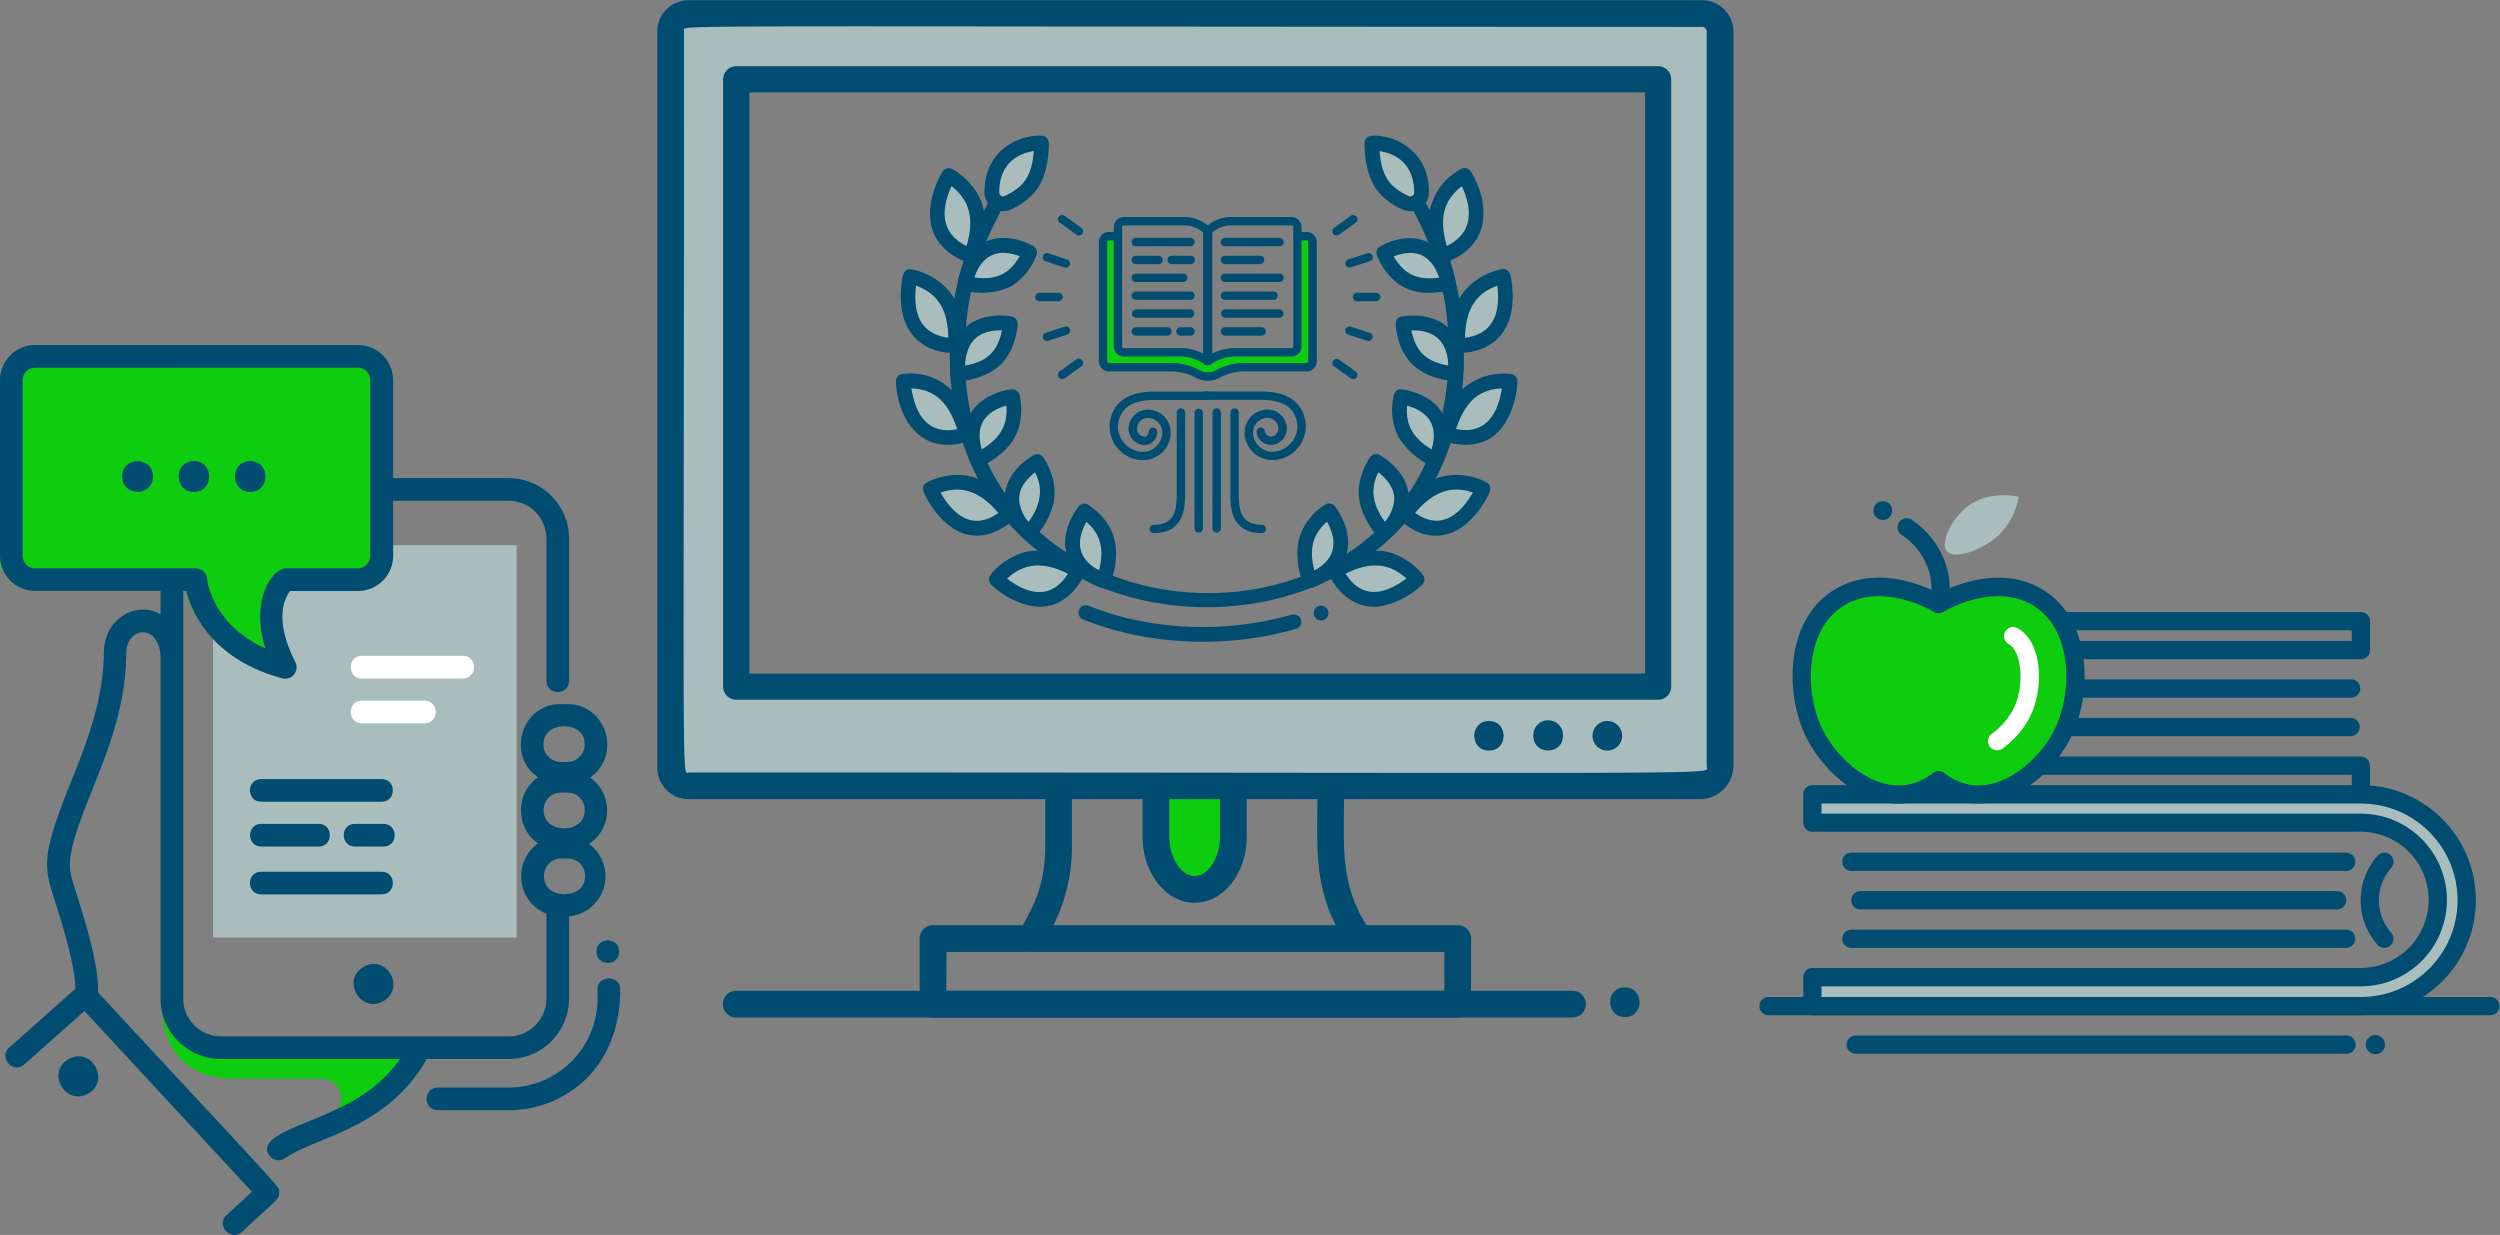 <svg xmlns="http://www.w3.org/2000/svg" viewBox="0 0 655 323.55">
  <rect x="0" y="0" width="655" height="323.55" fill="#808080" stroke="none"/>
  <title>LAndD</title>
  <g id="Layer_2" data-name="Layer 2">
    <g id="Layer_1-2" data-name="Layer 1">
      <g>
        <path d="M323.15,207.24v12c0,7.57-4.56,13.8-10.14,13.8s-10.14-6.23-10.14-13.8v-12Z" style="fill: #0ecc0e"/>
        <path d="M445.75,3.5H180.62a4.74,4.74,0,0,0-4.91,4.55V201.33a4.74,4.74,0,0,0,4.91,4.55H445.13a5.34,5.34,0,0,0,5.53-5.11V8.05A4.74,4.74,0,0,0,445.75,3.5ZM434.42,179.91H192.89V20.77H434.42Z" style="fill: #a9bdbd"/>
        <path d="M381.92,266.59H244.44a3.5,3.5,0,0,1-3.5-3.5V245.91a3.51,3.51,0,0,1,3.5-3.51H381.92a3.51,3.51,0,0,1,3.5,3.51v17.18A3.5,3.5,0,0,1,381.92,266.59Zm-134-7H378.42V249.41H248Z" style="fill: #004d71"/>
        <path d="M313,236.52c-7.52,0-13.64-7.76-13.64-17.3v-12c0-4.63,7-4.63,7,0v12c0,5.48,3.1,10.3,6.64,10.3s6.64-4.82,6.64-10.3v-12a3.5,3.5,0,0,1,7,0v12C326.65,228.76,320.53,236.52,313,236.52Z" style="fill: #004d71"/>
        <path d="M268.27,248.3c-5.59-3.73,5.58-8,5.58-26.5V207.24a3.5,3.5,0,0,1,7,0V221.8a45.82,45.82,0,0,1-7.72,25.54A3.5,3.5,0,0,1,268.27,248.3Z" style="fill: #004d71"/>
        <path d="M352.88,247.34c-9-13.46-7.72-24.58-7.72-40.1,0-4.63,7-4.63,7,0,0,14.53-1.31,24.47,6.54,36.21a3.5,3.5,0,0,1-5.83,3.89Z" style="fill: #004d71"/>
        <path d="M445.13,209.38H180.62a8.25,8.25,0,0,1-8.42-8V8.05a8.25,8.25,0,0,1,8.42-8H445.75a8.25,8.25,0,0,1,8.41,8.05V200.77A8.84,8.84,0,0,1,445.13,209.38ZM179.21,8.05c0,206.22-.69,194.33,1.41,194.33,281.31,0,266.53.78,266.53-1.61V8.05a1.27,1.27,0,0,0-1.4-1C167.33,7,179.21,6.42,179.21,8.05Z" style="fill: #004d71"/>
        <path d="M425.71,266.46c-5.12,0-5.13-7.76,0-7.76S430.84,266.46,425.71,266.46Z" style="fill: #004d71"/>
        <path d="M425,192.78a3.88,3.88,0,1,1-3.88-3.88A3.88,3.88,0,0,1,425,192.78Z" style="fill: #004d71"/>
        <path d="M409.49,192.78c0,5.13-7.75,5.13-7.75,0a3.88,3.88,0,1,1,7.75,0Z" style="fill: #004d71"/>
        <path d="M390.1,196.66c-5.12,0-5.13-7.76,0-7.76S395.23,196.66,390.1,196.66Z" style="fill: #004d71"/>
        <path d="M412,266.59H192.89a3.5,3.5,0,0,1,0-7H412a3.5,3.5,0,0,1,0,7Z" style="fill: #004d71"/>
        <path d="M434.42,183.33H192.89a3.43,3.43,0,0,1-3.43-3.42V20.77a3.44,3.44,0,0,1,3.43-3.43H434.42a3.43,3.43,0,0,1,3.43,3.43V179.91A3.42,3.42,0,0,1,434.42,183.33Zm-238.1-6.85H431V24.2H196.32Z" style="fill: #004d71"/>
      </g>
      <g>
        <path d="M71.89,152.78s-8.47,6.53,0,23.09c-22.11-6-23.56-23.05-23.56-23.05h-42A6.24,6.24,0,0,1,0,146.58v-46a6.25,6.25,0,0,1,6.25-6.25H90.8a6.25,6.25,0,0,1,6.25,6.25v46a6.24,6.24,0,0,1-6.25,6.24C90.07,152.82,72.62,152.85,71.89,152.78Z" style="fill: #0ecc0e"/>
        <path d="M98.65,142.85v8.92c-.7,0-23.33,0-24,0,0,0-8.09,6.24,0,22-10.17-2.74-15.76-8-18.82-12.61v84.47h79.54V142.85Z" style="fill: #a9bdbd"/>
        <path d="M156.27,249.33c0,3.94,5.95,3.94,5.95,0S156.27,245.39,156.27,249.33Z" style="fill: #004d71"/>
        <path d="M84.42,282.62H61.28c-19.5,0-21.19-18.85-16.59-28.1.46,4.37,2,11.88,7.79,16.08,9.36,6.75,17.1-.94,55.86,3.22q-4.56,5.76-9.14,11.51l-13.54,6.76C92.09,290.07,89.27,282.62,84.42,282.62Z" style="fill: #0ecc0e"/>
        <path d="M143.16,178.36V141.09a9.91,9.91,0,0,0-9.9-9.89H100.59c-3.92,0-3.93-5.94,0-5.94h32.67a15.85,15.85,0,0,1,15.83,15.83v37.27C149.09,182.28,143.16,182.28,143.16,178.36Z" style="fill: #004d71"/>
        <path d="M133.26,290.87H114.74c-3.92,0-3.93-5.94,0-5.94h18.52a23.32,23.32,0,0,0,23.3-23.3v-2.35c0-3.92,5.94-3.93,5.94,0C162.5,280.11,147.76,290.87,133.26,290.87Z" style="fill: #004d71"/>
        <path d="M133.26,277.46H57.89a15.85,15.85,0,0,1-15.83-15.83V154.94c0-3.92,5.94-3.93,5.94,0V261.63a9.91,9.91,0,0,0,9.89,9.9h75.37a9.91,9.91,0,0,0,9.9-9.9V238.42c0-3.92,5.93-3.93,5.93,0v23.21A15.85,15.85,0,0,1,133.26,277.46Z" style="fill: #004d71"/>
        <g>
          <path d="M65.56,128.88c-5.33,0-5.34-8.07,0-8.07S70.9,128.88,65.56,128.88Z" style="fill: #004d71"/>
          <path d="M50.8,128.88c-5.33,0-5.34-8.07,0-8.07S56.14,128.88,50.8,128.88Z" style="fill: #004d71"/>
          <path d="M40.08,124.84c0,5.34-8.07,5.34-8.07,0S40.08,119.5,40.08,124.84Z" style="fill: #004d71"/>
        </g>
        <path d="M70.58,302.76c-2.77-3.84,4.22-6.47,11-9.26,8.55-3.52,18.24-7.51,24.76-18.38,2-3.38,7.1-.3,5.09,3.05-10.74,17.9-29,19.73-36.7,25.26A3,3,0,0,1,70.58,302.76Z" style="fill: #004d71"/>
        <path d="M19.58,261.41c1.1-5.61-3.29-19.4-5.4-26-2.71-8.49-3.25-11.53,4.29-30.23,4-10,8.61-21.37,8.74-34.12.07-7.07,4.93-11,9.7-11.32,9.59-.56,14.39,13.55,8.49,14.29a3,3,0,0,1-3.31-2.57c-1.05-8.36-8.88-7-9-.34C33,185,28.21,196.86,24,207.36c-7.31,18.14-6.2,19.72-4.14,26.22,3.37,10.58,6.86,22.41,5.58,29C24.65,266.39,18.83,265.26,19.58,261.41Z" style="fill: #004d71"/>
        <path d="M136.56,229.71a10.44,10.44,0,0,1,10.18-10.66l1.8,0A10.55,10.55,0,0,1,149,240.1h0l-1.8,0A10.41,10.41,0,0,1,136.56,229.71ZM149,237.14h0Zm-.28-12.2-1.8,0c-4.16.1-5.82,5.27-3,8,2.36,2.25,9.51,2,9.38-3.63A4.5,4.5,0,0,0,148.67,224.94Z" style="fill: #004d71"/>
        <path d="M136.51,212.42a10.43,10.43,0,0,1,10.19-10.65l1.8,0a10.55,10.55,0,0,1,.47,21.09h0l-1.8,0A10.43,10.43,0,0,1,136.51,212.42Zm12.39,7.43h0Zm-.27-12.19-1.8,0c-4.16.1-5.83,5.26-3,8,2.38,2.28,9.5,2,9.37-3.63A4.48,4.48,0,0,0,148.63,207.66Z" style="fill: #004d71"/>
        <path d="M146.65,184.49l1.8,0c9.41-.26,14.1,11.24,7.76,17.87a10.35,10.35,0,0,1-7.29,3.22h0C131.85,205.92,133.54,184.78,146.65,184.49Zm2.2,18.08h0Zm-5.2-10.76a4.64,4.64,0,0,0,3.34,7.84c1.81,0,3.42.15,4.93-1.44a4.44,4.44,0,0,0,1.25-3.44C153.06,189.7,146.07,189.28,143.65,191.81Z" style="fill: #004d71"/>
        <path d="M59.36,318.37,66,312.23,22.11,264.88l-15.74,14c-2.93,2.6-6.88-1.83-3.94-4.44l17.91-15.91a3,3,0,0,1,4.15.2c51.59,55.68,48.72,52,48.65,53.79s-.26,1.42-9.75,10.22C60.51,325.39,56.48,321,59.36,318.37Z" style="fill: #004d71"/>
        <path d="M23.21,286.45C17.34,290,12,281.1,17.85,277.56S29.09,282.9,23.21,286.45Z" style="fill: #004d71"/>
        <path d="M100.54,262.24c-5.87,3.54-11.24-5.34-5.36-8.89S106.42,258.69,100.54,262.24Z" style="fill: #004d71"/>
        <path d="M74.05,177.75c-18.65-5-23.83-17.41-25.24-22.94H9.21A9.22,9.22,0,0,1,0,145.6v-46a9.22,9.22,0,0,1,9.21-9.21H93.74A9.22,9.22,0,0,1,103,99.63v46a9.22,9.22,0,0,1-9.21,9.21H76c-1.44,1.85-4.32,7.47,1.43,18.73A3,3,0,0,1,74.05,177.75ZM9.21,96.35a3.28,3.28,0,0,0-3.28,3.28v46a3.28,3.28,0,0,0,3.28,3.28H51.26a3,3,0,0,1,3,2.71c.05.53,1.34,12,15.28,18.27-4.16-12.93,2.16-21.38,5.62-21,.5.05,18.11,0,18.62,0A3.27,3.27,0,0,0,97,145.6v-46a3.27,3.27,0,0,0-3.27-3.28Z" style="fill: #004d71"/>
        <path d="M121.25,177.77H94.84c-3.92,0-3.93-5.94,0-5.94h26.41C125.17,171.83,125.18,177.77,121.25,177.77Z" style="fill: #fff"/>
        <path d="M111.22,189.51H94.84c-3.92,0-3.93-5.94,0-5.94h16.38C115.15,183.57,115.15,189.51,111.22,189.51Z" style="fill: #fff"/>
        <path d="M100,210.05H68.43c-3.92,0-3.93-5.94,0-5.94H100C103.9,204.11,103.9,210.05,100,210.05Z" style="fill: #004d71"/>
        <path d="M83.47,221.79h-15c-3.92,0-3.93-5.94,0-5.94h15C87.39,215.85,87.4,221.79,83.47,221.79Z" style="fill: #004d71"/>
        <path d="M100.47,221.79H93c-3.92,0-3.92-5.94,0-5.94h7.44C104.39,215.85,104.39,221.79,100.47,221.79Z" style="fill: #004d71"/>
        <path d="M100,234.33H68.43c-3.92,0-3.93-5.94,0-5.94H100C103.9,228.39,103.9,234.33,100,234.33Z" style="fill: #004d71"/>
      </g>
      <g>
        <path d="M346.12,162.55a1.93,1.93,0,0,1,0-3.86A1.93,1.93,0,0,1,346.12,162.55Z" style="fill: #004d71"/>
        <g>
          <path d="M252.86,74.28c7.47,2.28,14.51-1.11,16.9-8C261.29,61.69,254.36,65.89,252.86,74.28Z" style="fill: #a9bdbd"/>
          <path d="M254.43,67.1c1.32-3.33,2.25-8.49,1.3-12.11-1.07-4.43-4.93-7.77-7.15-8.93-2.05,3.34-3.86,9-2.54,13.44C247.28,63.4,251.1,66.15,254.43,67.1Z" style="fill: #a9bdbd"/>
          <path d="M264.77,84.88c-3-.49-7.67-.17-10.4,2.37-2.93,2.7-3.81,7.61-3.43,10.75,2.39,0,7.1-1,10-3.81C263.54,91.64,264.68,87.33,264.77,84.88Z" style="fill: #a9bdbd"/>
          <path d="M246.62,90.2a15.21,15.21,0,0,0,3.77.46A21.36,21.36,0,0,0,248,78.74a14.93,14.93,0,0,0-9.5-6.21C237.63,75.35,236,87.67,246.62,90.2Z" style="fill: #a9bdbd"/>
          <path d="M256.18,120.53a17.55,17.55,0,0,0,8.14-7.06,14.93,14.93,0,0,0,.94-9.46c-7.05,1-11.74,5.71-10.26,12.74A13.7,13.7,0,0,0,256.18,120.53Z" style="fill: #a9bdbd"/>
          <path d="M253.27,113.81c-2-7.29-5.54-12.71-12.81-13.74a14.57,14.57,0,0,0-3.79-.07c.13,4.15,2,10,5.47,12.72C245.39,115.28,250.17,115,253.27,113.81Z" style="fill: #a9bdbd"/>
          <path d="M269.54,139.76a18.43,18.43,0,0,0,2.29-3c4.16-6.6,2.19-11,1.4-13.11a24.68,24.68,0,0,0-1.46-2.66c-2.72,1.63-6.08,4.89-6.59,8.52S266.83,137.36,269.54,139.76Z" style="fill: #a9bdbd"/>
          <path d="M264.32,134.75c-2.2-2.87-5.67-6.19-9.31-7.6a14.61,14.61,0,0,0-11.22,1c.83,2.3,7.28,14.43,17.42,8.8A15.61,15.61,0,0,0,264.32,134.75Z" style="fill: #a9bdbd"/>
          <path d="M284.09,133.93a20.05,20.05,0,0,0-1.84,3.29c-2.4,5.4-1.38,9.67,3.4,13.21a18.25,18.25,0,0,0,3.43,1.8c1-2.29,2.07-7.19.87-10.95A14.16,14.16,0,0,0,284.09,133.93Z" style="fill: #a9bdbd"/>
          <path d="M271,146.33c-4.43.27-8.4,3.48-9.94,5.54,1.79,1.78,7.47,6,12.81,5.16,4.11-.64,7.21-4.24,8.55-7.42C278.67,147.65,275.33,146.16,271,146.33Z" style="fill: #a9bdbd"/>
          <path d="M264.05,53.21c4.29-2.05,9.05-5.26,8.82-15.63-4.91-.2-13.09,3-13,13.05A2.92,2.92,0,0,0,264.05,53.21Z" style="fill: #a9bdbd"/>
        </g>
        <g>
          <path d="M362.56,66.29c.67,1.94,3,5.83,6.26,7.39a16.05,16.05,0,0,0,10.63.6c-.64-3.61-3-7.64-6.34-9.15S365.42,64.73,362.56,66.29Z" style="fill: #a9bdbd"/>
          <path d="M377.88,67.1a15.73,15.73,0,0,0,3.45-1.6c4.34-2.69,5.67-6.27,5.36-10.65a22.35,22.35,0,0,0-3-8.79,14.13,14.13,0,0,0-7.51,13.2A27.76,27.76,0,0,0,377.88,67.1Z" style="fill: #a9bdbd"/>
          <path d="M381.37,98c.36-2.92-.38-7.94-3.43-10.75-2.68-2.5-7.34-2.88-10.4-2.37,0,0,0,.35.1.93,1,6.86,4.32,10.2,10.09,11.66A17.56,17.56,0,0,0,381.37,98Z" style="fill: #a9bdbd"/>
          <path d="M381.92,90.66c3.45.12,7.84-1.3,10.24-4.51,2.57-3.17,2.62-10.49,1.65-13.62a14.85,14.85,0,0,0-3.61,1.19C383.52,76.9,381.36,83.18,381.92,90.66Z" style="fill: #a9bdbd"/>
          <path d="M376.13,120.53c1.57-3,2.11-7.92.17-11.2s-6.22-4.9-9.25-5.32a17.32,17.32,0,0,0-.17,6.13,12.31,12.31,0,0,0,1.11,3.33A17.45,17.45,0,0,0,376.13,120.53Z" style="fill: #a9bdbd"/>
          <path d="M384.83,103.15a18.67,18.67,0,0,0-4.44,6.76,36.31,36.31,0,0,0-1.35,3.9c9.72,3.83,16.29-3.87,16.6-13.81A14.5,14.5,0,0,0,384.83,103.15Z" style="fill: #a9bdbd"/>
          <path d="M360.54,121c-.69,1-3.05,5.15-2.57,9,.32,3.82,2.95,7.9,4.8,9.75,2.07-1.84,5.07-6.12,4.36-10.22C366.62,125.87,363.2,122.61,360.54,121Z" style="fill: #a9bdbd"/>
          <path d="M368,134.75c5.94,5.89,14.06,5.41,19.92-5.22a10.91,10.91,0,0,0,.62-1.33,14.43,14.43,0,0,0-3.57-1.32C377.81,125.2,372.55,128.8,368,134.75Z" style="fill: #a9bdbd"/>
          <path d="M348.22,133.93c-5.63,3.84-7.18,8.65-6,14.66a18.75,18.75,0,0,0,1.05,3.64C351.07,149.34,354.09,142,348.22,133.93Z" style="fill: #a9bdbd"/>
          <path d="M361.32,146.33c-2.81-.11-5.73.31-11.42,3.28,4.16,9.83,14.29,9.29,21.36,2.26C369.73,149.83,365.77,146.6,361.32,146.33Z" style="fill: #a9bdbd"/>
          <path d="M368.26,53.21a2.92,2.92,0,0,0,4.18-2.58c.09-9.61-7.51-13.27-13-13.05a26.84,26.84,0,0,0,.28,4C360.67,48.12,363.27,50.82,368.26,53.21Z" style="fill: #a9bdbd"/>
        </g>
        <path d="M252.3,76c-2.39-.73-1-4.23.11-6.47,3.61-7.88,11.36-8.82,18.27-5.07a1.93,1.93,0,0,1,.9,2.33c-1.12,3.21-4.06,7-7.26,8.5A17.92,17.92,0,0,1,252.3,76Zm11.19-2.45h0Zm-8.24-.87c5.92.84,9.34-1.07,11.91-5.56C261.54,65.08,257.48,66.54,255.25,72.72Z" style="fill: #004d71"/>
        <path d="M364.62,72.86a18.28,18.28,0,0,1-3.89-6,1.92,1.92,0,0,1,.91-2.33c9.62-5.23,18-.33,19.71,9.35A2,2,0,0,1,380,76a19.72,19.72,0,0,1-4.08.67C371.58,77,367.72,76,364.62,72.86Zm12.44-.14c-2.23-6.23-6.34-7.62-11.91-5.56C367.75,71.69,371.17,73.57,377.06,72.72Z" style="fill: #004d71"/>
        <path d="M253.9,68.86c-3.91-1.12-8.24-4.25-9.7-8.87-1.45-4.9.24-10.9,2.73-15a1.94,1.94,0,0,1,2.54-.7c2.55,1.34,6.88,5,8.13,10.16,1,4,.12,9.51-1.37,13.3A1.93,1.93,0,0,1,253.9,68.86Zm-4.6-20.09c-3,6.59-2.63,12.47,3.94,15.68C255.06,58,254.59,52.92,249.3,48.77Z" style="fill: #004d71"/>
        <path d="M376.08,67.72a29.72,29.72,0,0,1-1.79-8.47,16,16,0,0,1,8.55-15,1.94,1.94,0,0,1,2.54.7c4.23,7,5.5,16.81-3,22.09a17.49,17.49,0,0,1-3.94,1.81A1.94,1.94,0,0,1,376.08,67.72ZM383,48.77c-5.31,4.14-5.77,9.2-3.95,15.68C385.66,61.23,386.05,55.35,383,48.77Zm-6.44,6.12h0Z" style="fill: #004d71"/>
        <path d="M249,98.14c-.43-3.39.47-9.1,4-12.4,3.12-2.92,8.16-3.45,12-2.85a1.94,1.94,0,0,1,1.61,2c0,1-.66,7-4.43,10.63-2.93,2.83-7.81,4.31-11.31,4.35A1.94,1.94,0,0,1,249,98.14Zm3.81-2.37c6.2-1,8.6-4.07,9.72-9.22C256.43,86.44,253.15,89.39,252.83,95.77Zm8.1-1.67h0Z" style="fill: #004d71"/>
        <path d="M381.37,99.84h0c-2.68,0-7.94-1.1-11.31-4.35a14.34,14.34,0,0,1-3.77-6.89c-.62-2.49-1.37-5.32,1-5.71,3.9-.6,8.91-.07,12,2.86,3.37,3.11,4.5,8.66,4,12.39A1.93,1.93,0,0,1,381.37,99.84Zm-1.88-4.07c-.35-6.55-3.75-9.32-9.72-9.22C370.9,91.75,373.3,94.71,379.49,95.77Z" style="fill: #004d71"/>
        <path d="M236.3,73.56c.19-1.22.49-3.36,2.51-3,2.79.44,8.06,2.61,10.83,7.11,2.19,3.43,3,9.08,2.68,13.07a2,2,0,0,1-1.86,1.79C240.65,92.5,234.54,86,236.3,73.56ZM240,74.85c-.84,7.34,1.13,12.62,8.46,13.65C248.32,81.81,246.27,77.1,240,74.85Z" style="fill: #004d71"/>
        <path d="M381.85,92.5A2,2,0,0,1,380,90.71c-.33-4,.5-9.65,2.68-13.07a16.78,16.78,0,0,1,10.84-7.11c1.9-.3,2.27,1.52,2.5,3C397.79,86.09,391.64,92.5,381.85,92.5Zm2-4c7.34-1,9.3-6.31,8.46-13.65C386,77.1,384,81.87,383.82,88.5Z" style="fill: #004d71"/>
        <path d="M252.92,112.79c.5-6.33,6.17-10,12.07-10.79a2,2,0,0,1,2.14,1.43,21.66,21.66,0,0,1,.43,3.56c0,5.44-1.7,9.51-7.05,13.22a20.12,20.12,0,0,1-3.62,2C253.66,123.51,252.59,116,252.92,112.79Zm10.73-6.53c-5.65,1.66-8.21,5.24-6.43,11.48C261.72,115.08,264.17,111.51,263.65,106.26Zm.67,7.12h0Z" style="fill: #004d71"/>
        <path d="M375.42,122.23a19.38,19.38,0,0,1-9.13-7.94,15.5,15.5,0,0,1-1.37-9.26c.12-1,.27-3.31,2.4-3,5.75.81,11.56,4.33,12.08,10.83a16.63,16.63,0,0,1-1.56,8.51A1.93,1.93,0,0,1,375.42,122.23Zm-.33-4.49c1.77-6.17-.69-9.79-6.42-11.48C368.21,111,370,114.74,375.09,117.74Z" style="fill: #004d71"/>
        <path d="M234.74,100a1.93,1.93,0,0,1,1.65-2c7.94-1,15.59,3.2,18.75,15.23a1.93,1.93,0,0,1-1.16,2.29,17.13,17.13,0,0,1-4.23.95C239.13,117.48,235,107.35,234.74,100Zm4.06,1.8c1.12,7.32,4.72,12.13,12,10.64C248.63,106.07,245.58,102.05,238.8,101.76Z" style="fill: #004d71"/>
        <path d="M378.33,115.51a1.92,1.92,0,0,1-1.15-2.29c1-3.86,3.22-8.83,6.37-11.61A16.38,16.38,0,0,1,395.92,98a1.93,1.93,0,0,1,1.65,2c-.13,4.54-2.14,11.07-6.22,14.2C387.61,117.1,382.12,117,378.33,115.51Zm3.15-3.11c7.34,1.49,10.92-3.37,12-10.64C386.76,102.05,383.69,106,381.48,112.4Zm3.35-9.34h0Z" style="fill: #004d71"/>
        <path d="M268.26,141.12c-7.39-6.51-6.88-16.31,2.52-21.85a2,2,0,0,1,2.57.54,21.3,21.3,0,0,1,1.78,3.37c1.68,4.51,1.92,8.87-1.66,14.55a20,20,0,0,1-2.56,3.3A1.94,1.94,0,0,1,268.26,141.12Zm2.91-17.38c-4.92,4-5.07,7.59-2.5,12a7.46,7.46,0,0,0,.78,1.06C272.47,132.65,273.54,128.24,271.17,123.74Z" style="fill: #004d71"/>
        <path d="M361.4,141c-2-2-5-6.42-5.35-10.91-.46-3.75,1.37-8.11,2.92-10.31a1.93,1.93,0,0,1,2.56-.54c9.91,6.07,9.53,15.68,2.52,21.85A1.94,1.94,0,0,1,361.4,141Zm-.25-17.29c-2.36,4.51-1.34,8.88,1.71,13,1.31-1.53,2.79-4.56,2.37-7S363.06,125.28,361.15,123.74Z" style="fill: #004d71"/>
        <path d="M242.71,130.38c-.65-1.23-1.58-3,.11-3.94,2.52-1.45,8-3,12.86-1.2a25,25,0,0,1,10.18,8.25,1.94,1.94,0,0,1-.18,2.54,16.8,16.8,0,0,1-3.53,2.57C254.12,143.05,247.18,138.48,242.71,130.38Zm3.7-1.31c3.86,6.64,8.93,9.71,15.17,5.34C257.26,129.3,252.5,126.93,246.41,129.07Z" style="fill: #004d71"/>
        <path d="M366.63,136a1.94,1.94,0,0,1-.18-2.54,24.17,24.17,0,0,1,10.18-8.25,16.59,16.59,0,0,1,12.86,1.2c1.68,1,.76,2.7.13,3.91C383.06,142.24,373.45,142.74,366.63,136Zm4.11-1.63c6.26,4.4,11.32,1.28,15.16-5.33C379.81,126.93,375.06,129.29,370.74,134.4Z" style="fill: #004d71"/>
        <path d="M288.41,154c-8-2.86-13.11-11.25-5.88-21.25a1.94,1.94,0,0,1,2.65-.46c6.2,4.26,8.15,9.75,6.85,16.62a21.39,21.39,0,0,1-1.18,4A1.92,1.92,0,0,1,288.41,154Zm-.48-4.48c1.35-5.1.69-9.42-3.31-12.78C281.7,142.14,282.51,146.49,287.93,149.47Z" style="fill: #004d71"/>
        <path d="M341.46,152.91c-1.35-3.22-2.19-8.33-.94-12.28a15.85,15.85,0,0,1,6.61-8.39,1.94,1.94,0,0,1,2.65.46c6.69,9.26,3,18.07-5.88,21.25A1.92,1.92,0,0,1,341.46,152.91Zm2.92-3.44c5.32-2.93,6.3-7.23,3.32-12.78C343.69,140.06,343,144.38,344.38,149.47Zm-2-8.28h0Z" style="fill: #004d71"/>
        <path d="M259.69,153.14a1.92,1.92,0,0,1-.19-2.52c2.45-3.27,7.63-6.31,11.41-6.31,4.75-.2,8.81,1.62,12.4,3.5a1.94,1.94,0,0,1,.88,2.47c-1.64,3.87-5.26,7.83-10,8.56C269.19,159.6,263.27,156.66,259.69,153.14Zm4.16-1.54c6,4.56,11.84,5.25,15.93-1.28C273.68,147.28,268.59,147.22,263.85,151.6Z" style="fill: #004d71"/>
        <path d="M348.12,150.28a1.94,1.94,0,0,1,.88-2.47c3.73-1.95,7.67-3.69,12.4-3.5,3.8,0,9,3.06,11.41,6.31a1.91,1.91,0,0,1-.19,2.52,21.15,21.15,0,0,1-11.62,5.8C355,159.38,350.27,155.36,348.12,150.28Zm4.41,0c4.07,6.47,9.81,5.9,15.93,1.28C363.75,147.25,358.62,147.27,352.53,150.32Z" style="fill: #004d71"/>
        <path d="M283.78,162.29a1.93,1.93,0,0,1,1.44-3.59c15.48,6.26,35,7.56,53.31,2.33a1.93,1.93,0,0,1,1.06,3.71c-1,.3-2,.57-3.08.83C318,170.15,298.78,168.35,283.78,162.29Z" style="fill: #004d71"/>
        <path d="M248.85,92.88c-.07-15.21,3.56-27.56,10.32-40.23a1.92,1.92,0,0,1,2.61-.79c3.2,1.7-2,5-6,18.91a80.59,80.59,0,0,0-3,22.11c-.5,85.45,137.57,85,126.08-11.85-1.64-10.57-5.2-20.11-9-26.48a1.93,1.93,0,0,1,3.32-2c6.08,10.19,10.43,25,10.36,40.33C384,181.14,248.33,181.17,248.85,92.88Z" style="fill: #004d71"/>
        <path d="M257.94,50.56c-.13-11.32,9.23-15.32,15-15a1.93,1.93,0,0,1,1.85,1.89c.05,3.92-.78,9-3.22,12.3a17.23,17.23,0,0,1-6.79,5.16A4.86,4.86,0,0,1,257.94,50.56Zm12.92-11c-5.61.93-9.06,4.5-9.06,10.92a1,1,0,0,0,1.4.88C268,49.07,270.29,46.56,270.86,39.59Z" style="fill: #004d71"/>
        <path d="M367.53,54.91a16.87,16.87,0,0,1-6.8-5.16c-2.51-3.41-3.27-8.6-3.22-12.3a1.93,1.93,0,0,1,1.85-1.89c6.38-.33,15.3,4.35,15,14.94a4.78,4.78,0,0,1-2.23,4.06A4.83,4.83,0,0,1,367.53,54.91Zm-6.08-15.32c.56,7,2.84,9.49,7.64,11.79a1,1,0,0,0,1.42-.87C370.51,44.08,367.07,40.51,361.45,39.59Z" style="fill: #004d71"/>
      </g>
      <g>
        <g>
          <path d="M299.46,120.54c-.24,0-.47,0-.71,0a8.88,8.88,0,0,1-8-9.68v-.06c.81-5.44,4.74-8.2,11.69-8.2h13.9a1.1,1.1,0,1,1,0,2.2h-13.9c-5.83,0-8.85,2-9.5,6.3a6.68,6.68,0,0,0,6,7.25,5.13,5.13,0,0,0,5.58-4.61,3.87,3.87,0,0,0-3.49-4.22,2.89,2.89,0,0,0-3.14,2.59,2.09,2.09,0,0,0,1.88,2.28c1,.1,1.2-1,1.23-1.34a1.1,1.1,0,0,1,2.2.2,3.39,3.39,0,0,1-3.64,3.33,4.29,4.29,0,0,1-3.86-4.68,5.09,5.09,0,0,1,5.54-4.57,6.07,6.07,0,0,1,5.47,6.62,7.32,7.32,0,0,1-7.27,6.62Z" style="fill: #004d71"/>
          <path d="M333.39,120.54a7.33,7.33,0,0,1-7.28-6.62,6.08,6.08,0,0,1,5.47-6.62,5.08,5.08,0,0,1,5.54,4.57,4.29,4.29,0,0,1-3.86,4.68,3.68,3.68,0,0,1-2.69-.84,3.59,3.59,0,0,1-1.34-2.49,1.1,1.1,0,0,1,1-1.2,1.11,1.11,0,0,1,1.2,1,1.53,1.53,0,0,0,1.63,1.34,2.09,2.09,0,0,0,1.88-2.28,2.87,2.87,0,0,0-3.14-2.59,3.87,3.87,0,0,0-3.49,4.22,5.12,5.12,0,0,0,5.58,4.61,6.68,6.68,0,0,0,6-7.25c-.65-4.3-3.66-6.3-9.5-6.3h-14.7a1.1,1.1,0,0,1,0-2.2h14.7c6.95,0,10.88,2.76,11.69,8.2v.06a8.88,8.88,0,0,1-8,9.68C333.86,120.53,333.62,120.54,333.39,120.54Z" style="fill: #004d71"/>
        </g>
        <g>
          <path d="M314.07,139.54a1.1,1.1,0,0,1-1.1-1.1V108.08a1.11,1.11,0,0,1,2.21,0v30.36A1.11,1.11,0,0,1,314.07,139.54Z" style="fill: #004d71"/>
          <path d="M302.3,139.68a1.1,1.1,0,0,1,0-2.2c5,0,6-3.13,6-7.83V108.08a1.1,1.1,0,0,1,2.2,0v21.57C310.48,132.39,310.48,139.68,302.3,139.68Z" style="fill: #004d71"/>
          <path d="M318.77,139.54a1.1,1.1,0,0,1-1.1-1.1V108.08a1.1,1.1,0,0,1,2.2,0v30.36A1.1,1.1,0,0,1,318.77,139.54Z" style="fill: #004d71"/>
          <path d="M330.54,139.68c-8.18,0-8.18-7.29-8.18-10V108.08a1.1,1.1,0,0,1,2.2,0v21.57c0,4.7,1,7.83,6,7.83a1.1,1.1,0,1,1,0,2.2Z" style="fill: #004d71"/>
        </g>
        <g>
          <path d="M316.52,94.78a3.06,3.06,0,0,0-.29.21l-.78-1.45a12.27,12.27,0,0,0-6.25-1.29H294.37a.78.78,0,0,1-.78-.78V62.19h-3.13a1.56,1.56,0,0,0-1.56,1.57V95a1.56,1.56,0,0,0,1.56,1.56h16.36a14.15,14.15,0,0,1,6.71,1.68l.28.14a5,5,0,0,0,2.71.59Z" style="fill: #0ecc0e"/>
          <path d="M316.32,99.74a6.28,6.28,0,0,1-2.94-.73l-.27-.15a13.28,13.28,0,0,0-6.2-1.55H290.55a2.67,2.67,0,0,1-2.66-2.66V63.42a2.67,2.67,0,0,1,2.66-2.66h2.26a1.1,1.1,0,1,1,0,2.2h-2.26a.46.46,0,0,0-.46.46V94.65a.47.47,0,0,0,.46.46h16.36a15.29,15.29,0,0,1,7.23,1.81l.28.15a4,4,0,0,0,1.9.47,1.1,1.1,0,1,1,0,2.2Z" style="fill: #004d71"/>
          <path d="M316.32,95.75a1.14,1.14,0,0,1-.66-.22,10.7,10.7,0,0,0-6.37-2.13H294.46a2.67,2.67,0,0,1-2.66-2.67V59.51a2.67,2.67,0,0,1,2.66-2.66h15.81a9.62,9.62,0,0,1,6.83,2.83,1.14,1.14,0,0,1,.32.78V94.65a1.1,1.1,0,0,1-.61,1A1,1,0,0,1,316.32,95.75Zm-9.19-4.55h2.16a12.87,12.87,0,0,1,5.93,1.46V60.93a7.44,7.44,0,0,0-5-1.88H294.46a.46.46,0,0,0-.46.46V90.74a.45.45,0,0,0,.46.46Z" style="fill: #004d71"/>
          <path d="M311.9,78.57H297.58a1.1,1.1,0,1,1,0-2.2H311.9a1.1,1.1,0,1,1,0,2.2Z" style="fill: #004d71"/>
          <path d="M311.9,83.26H297.58a1.11,1.11,0,0,1,0-2.21H311.9a1.11,1.11,0,0,1,0,2.21Z" style="fill: #004d71"/>
          <path d="M311.9,64.52H297.58a1.1,1.1,0,1,1,0-2.2H311.9a1.1,1.1,0,1,1,0,2.2Z" style="fill: #004d71"/>
          <path d="M310,73.89H297.58a1.1,1.1,0,1,1,0-2.2H310a1.1,1.1,0,1,1,0,2.2Z" style="fill: #004d71"/>
          <path d="M305.85,87.94h-8.27a1.1,1.1,0,1,1,0-2.2h8.27a1.1,1.1,0,1,1,0,2.2Z" style="fill: #004d71"/>
          <path d="M311.9,87.94h-2.61a1.1,1.1,0,0,1,0-2.2h2.61a1.1,1.1,0,1,1,0,2.2Z" style="fill: #004d71"/>
          <path d="M311.9,69.2H307a1.1,1.1,0,0,1,0-2.2h4.95a1.1,1.1,0,1,1,0,2.2Z" style="fill: #004d71"/>
          <path d="M303.51,69.2h-5.93a1.1,1.1,0,0,1,0-2.2h5.93a1.1,1.1,0,1,1,0,2.2Z" style="fill: #004d71"/>
          <path d="M316.32,94.78a3.06,3.06,0,0,1,.29.21l.78-1.45a12.27,12.27,0,0,1,6.25-1.29h14.83a.79.79,0,0,0,.79-.78V62.19h3.12a1.56,1.56,0,0,1,1.56,1.57V95a1.56,1.56,0,0,1-1.56,1.56H326a14.15,14.15,0,0,0-6.71,1.68l-.28.14a5,5,0,0,1-2.71.59Z" style="fill: #0ecc0e"/>
          <path d="M316.52,99.74a1.1,1.1,0,1,1,0-2.2,4,4,0,0,0,1.9-.47l.28-.15a15.32,15.32,0,0,1,7.23-1.81h16.36a.47.47,0,0,0,.46-.46V63.42a.46.46,0,0,0-.46-.46H340a1.1,1.1,0,0,1,0-2.2h2.26A2.67,2.67,0,0,1,345,63.42V94.65a2.67,2.67,0,0,1-2.66,2.66H325.93a13.28,13.28,0,0,0-6.2,1.55l-.27.15A6.28,6.28,0,0,1,316.52,99.74Z" style="fill: #004d71"/>
          <path d="M316.52,95.75a1.07,1.07,0,0,1-.49-.12,1.1,1.1,0,0,1-.61-1V60.46a1.14,1.14,0,0,1,.32-.78,9.62,9.62,0,0,1,6.83-2.83h15.81A2.67,2.67,0,0,1,341,59.51V90.74a2.67,2.67,0,0,1-2.66,2.67H323.55a10.7,10.7,0,0,0-6.37,2.13A1.11,1.11,0,0,1,316.52,95.75Zm1.1-34.82V92.66a12.87,12.87,0,0,1,5.93-1.46h14.83a.45.45,0,0,0,.46-.46V59.51a.46.46,0,0,0-.46-.46H322.57A7.44,7.44,0,0,0,317.62,60.93Z" style="fill: #004d71"/>
          <path d="M333.66,78.57H320.94a1.1,1.1,0,0,1,0-2.2h12.72a1.1,1.1,0,0,1,0,2.2Z" style="fill: #004d71"/>
          <path d="M335.26,83.26H320.94a1.11,1.11,0,0,1,0-2.21h14.32a1.11,1.11,0,0,1,0,2.21Z" style="fill: #004d71"/>
          <path d="M335.26,64.52H320.94a1.1,1.1,0,0,1,0-2.2h14.32a1.1,1.1,0,1,1,0,2.2Z" style="fill: #004d71"/>
          <path d="M335.26,73.89H320.94a1.1,1.1,0,0,1,0-2.2h14.32a1.1,1.1,0,1,1,0,2.2Z" style="fill: #004d71"/>
          <path d="M330.57,87.94h-9.63a1.1,1.1,0,0,1,0-2.2h9.63a1.1,1.1,0,1,1,0,2.2Z" style="fill: #004d71"/>
          <path d="M330.13,69.2h-9.19a1.1,1.1,0,0,1,0-2.2h9.19a1.1,1.1,0,1,1,0,2.2Z" style="fill: #004d71"/>
        </g>
        <g>
          <g>
            <path d="M277.33,78.92h-5a1.1,1.1,0,0,1,0-2.2h5a1.1,1.1,0,1,1,0,2.2Z" style="fill: #004d71"/>
            <g>
              <path d="M274.32,89.33a1.1,1.1,0,0,1-.34-2.15l4.92-1.59a1.1,1.1,0,1,1,.68,2.09l-4.92,1.59A1,1,0,0,1,274.32,89.33Z" style="fill: #004d71"/>
              <path d="M279.24,70.11a1.33,1.33,0,0,1-.34,0L274,68.46a1.1,1.1,0,1,1,.68-2.09L279.58,68a1.1,1.1,0,0,1-.34,2.15Z" style="fill: #004d71"/>
            </g>
            <g>
              <path d="M278.3,99.3a1.1,1.1,0,0,1-.65-2L282,94.16A1.1,1.1,0,0,1,283.31,96l-4.37,3.14A1.11,1.11,0,0,1,278.3,99.3Z" style="fill: #004d71"/>
              <path d="M282.66,61.69a1.09,1.09,0,0,1-.64-.21l-4.37-3.14a1.1,1.1,0,1,1,1.29-1.79l4.37,3.14a1.1,1.1,0,0,1-.65,2Z" style="fill: #004d71"/>
            </g>
          </g>
          <g>
            <path d="M360.54,78.92h-5a1.1,1.1,0,1,1,0-2.2h5a1.1,1.1,0,0,1,0,2.2Z" style="fill: #004d71"/>
            <g>
              <path d="M353.6,70.11a1.1,1.1,0,0,1-.34-2.15l4.92-1.59a1.1,1.1,0,1,1,.68,2.09l-4.92,1.6A1.33,1.33,0,0,1,353.6,70.11Z" style="fill: #004d71"/>
              <path d="M358.52,89.33a1,1,0,0,1-.34-.06l-4.92-1.59a1.1,1.1,0,1,1,.68-2.09l4.92,1.59a1.1,1.1,0,0,1-.34,2.15Z" style="fill: #004d71"/>
            </g>
            <g>
              <path d="M350.18,61.69a1.1,1.1,0,0,1-.64-2l4.36-3.14a1.1,1.1,0,0,1,1.29,1.79l-4.37,3.14A1.09,1.09,0,0,1,350.18,61.69Z" style="fill: #004d71"/>
              <path d="M354.54,99.3a1.11,1.11,0,0,1-.64-.21L349.54,96a1.1,1.1,0,0,1,1.28-1.79l4.37,3.15a1.1,1.1,0,0,1-.65,2Z" style="fill: #004d71"/>
            </g>
          </g>
        </g>
      </g>
      <g>
        <path d="M616,182.79H543.67a2.39,2.39,0,1,1,0-4.78H616a2.39,2.39,0,0,1,0,4.78Z" style="fill: #004d71"/>
        <path d="M616,192.88H541.25a2.4,2.4,0,0,1,0-4.79H616a2.4,2.4,0,0,1,0,4.79Z" style="fill: #004d71"/>
        <path d="M618.54,210.53a2.39,2.39,0,0,1-2.39-2.4V203H534.38a2.39,2.39,0,1,1,0-4.78h84.16a2.39,2.39,0,0,1,2.39,2.39v7.56A2.39,2.39,0,0,1,618.54,210.53Z" style="fill: #004d71"/>
        <path d="M618.54,172.71H543.08a2.4,2.4,0,0,1,0-4.79h73.07v-2.78h-76a2.39,2.39,0,1,1,0-4.78h78.43a2.39,2.39,0,0,1,2.39,2.39v7.56A2.4,2.4,0,0,1,618.54,172.71Z" style="fill: #004d71"/>
        <path d="M612.33,238.26H487.42a2.39,2.39,0,0,1,0-4.78H612.33a2.39,2.39,0,0,1,0,4.78Z" style="fill: #004d71"/>
        <path d="M614.83,228.18H484.92a2.4,2.4,0,0,1,0-4.79H614.83a2.4,2.4,0,0,1,0,4.79Z" style="fill: #004d71"/>
        <path d="M614.83,248.35H484.92a2.4,2.4,0,0,1,0-4.79H614.83a2.4,2.4,0,0,1,0,4.79Z" style="fill: #004d71"/>
        <path d="M624.71,248.35a2.38,2.38,0,0,1-1.77-.78,17.64,17.64,0,0,1,0-23.4,2.39,2.39,0,1,1,3.53,3.23,12.84,12.84,0,0,0,0,16.94,2.4,2.4,0,0,1-1.76,4Z" style="fill: #004d71"/>
        <g>
          <path d="M474.84,263.61h143.7a27.82,27.82,0,0,0,27.73-27.74h0a27.82,27.82,0,0,0-27.73-27.74H474.84v7.43H618.46a20.3,20.3,0,0,1,20.25,20.24h0A20.3,20.3,0,0,1,618.46,256H474.84Z" style="fill: #a9bdbd"/>
          <path d="M618.54,266H474.84a2.39,2.39,0,0,1-2.39-2.39V256a2.39,2.39,0,0,1,2.39-2.39H618.46a17.85,17.85,0,1,0,0-35.7H474.84a2.39,2.39,0,0,1-2.39-2.39v-7.43a2.39,2.39,0,0,1,2.39-2.39h143.7a30.13,30.13,0,0,1,0,60.26Zm-141.31-4.79H618.54a25.34,25.34,0,1,0,0-50.68H477.23v2.64H618.46a22.63,22.63,0,1,1,0,45.26H477.23Z" style="fill: #004d71"/>
        </g>
        <path d="M624.87,273.69a2.52,2.52,0,1,1-2.52-2.52A2.52,2.52,0,0,1,624.87,273.69Z" style="fill: #004d71"/>
        <path d="M614.79,276.08H486.2a2.39,2.39,0,0,1,0-4.78H614.79a2.39,2.39,0,0,1,0,4.78Z" style="fill: #004d71"/>
        <path d="M652.61,266H463.51a2.4,2.4,0,1,1,0-4.79h189.1a2.4,2.4,0,0,1,0,4.79Z" style="fill: #004d71"/>
        <path d="M533.53,156.43c-11.37-6.53-25.06,1.55-25.63,1.89-.56-.34-14.25-8.42-25.61-1.89-11.83,6.8-12.32,24.38-7.2,35.22,3.51,7.44,11.27,15,19.78,16.37h5.22a17.54,17.54,0,0,0,7.81-3.56,17.74,17.74,0,0,0,7.83,3.56H521c8.51-1.33,16.27-8.93,19.78-16.37C545.85,180.81,545.36,163.23,533.53,156.43Z" style="fill: #0ecc0e"/>
        <path d="M507.91,160.6a2.57,2.57,0,0,1-.55-.06,2.39,2.39,0,0,1-1.78-2.88,14.84,14.84,0,0,0-.8-9.62,17.38,17.38,0,0,0-6.71-8,2.39,2.39,0,0,1,2.57-4,22.21,22.21,0,0,1,8.57,10.28,19.54,19.54,0,0,1,1,12.52A2.39,2.39,0,0,1,507.91,160.6Z" style="fill: #004d71"/>
        <path d="M497.45,210.53c-10.44,0-20.21-8.84-24.52-18-5.24-11.09-5.31-30.57,8.17-38.32,10.72-6.16,22.91-.8,26.81,1.24,3.9-2,16.09-7.4,26.81-1.24,13.48,7.75,13.41,27.23,8.17,38.32-4.7,9.95-15.87,19.56-27.35,17.75a19.26,19.26,0,0,1-7.63-3,19.26,19.26,0,0,1-7.63,3A18.08,18.08,0,0,1,497.45,210.53ZM507.91,202a2.37,2.37,0,0,1,1.47.51,15.1,15.1,0,0,0,6.91,3.12c8.83,1.39,18.26-6.57,22.28-15.07,4.33-9.17,4.61-25.89-6.23-32.13-10.26-5.89-23.06,1.79-23.18,1.87a2.39,2.39,0,0,1-2.5,0c-.12-.07-12.92-7.76-23.17-1.87-10.85,6.24-10.57,23-6.24,32.13,4,8.5,13.47,16.46,22.28,15.07a15.1,15.1,0,0,0,6.91-3.12A2.37,2.37,0,0,1,507.91,202Z" style="fill: #004d71"/>
        <path d="M523.26,196.57a2.39,2.39,0,0,1-1.37-4.35,18.55,18.55,0,0,0,5.81-6.84c2.75-5.81,2-14.64-1.35-16.58a2.39,2.39,0,1,1,2.38-4.14c6.23,3.57,6.88,15.17,3.3,22.76a23.36,23.36,0,0,1-7.4,8.72A2.36,2.36,0,0,1,523.26,196.57Z" style="fill: #fff"/>
        <path d="M510.08,144.41c-1.76-2,1-8.15,5.11-11.46,5.49-4.41,12.47-3.09,13.75-2.82a18.56,18.56,0,0,1-5.64,10.4C519,144.4,511.93,146.59,510.08,144.41Z" style="fill: #a9bdbd"/>
        <path d="M495.74,133.77a2.45,2.45,0,1,1-2.45-2.45A2.45,2.45,0,0,1,495.74,133.77Z" style="fill: #004d71"/>
      </g>
    </g>
  </g>
</svg>
